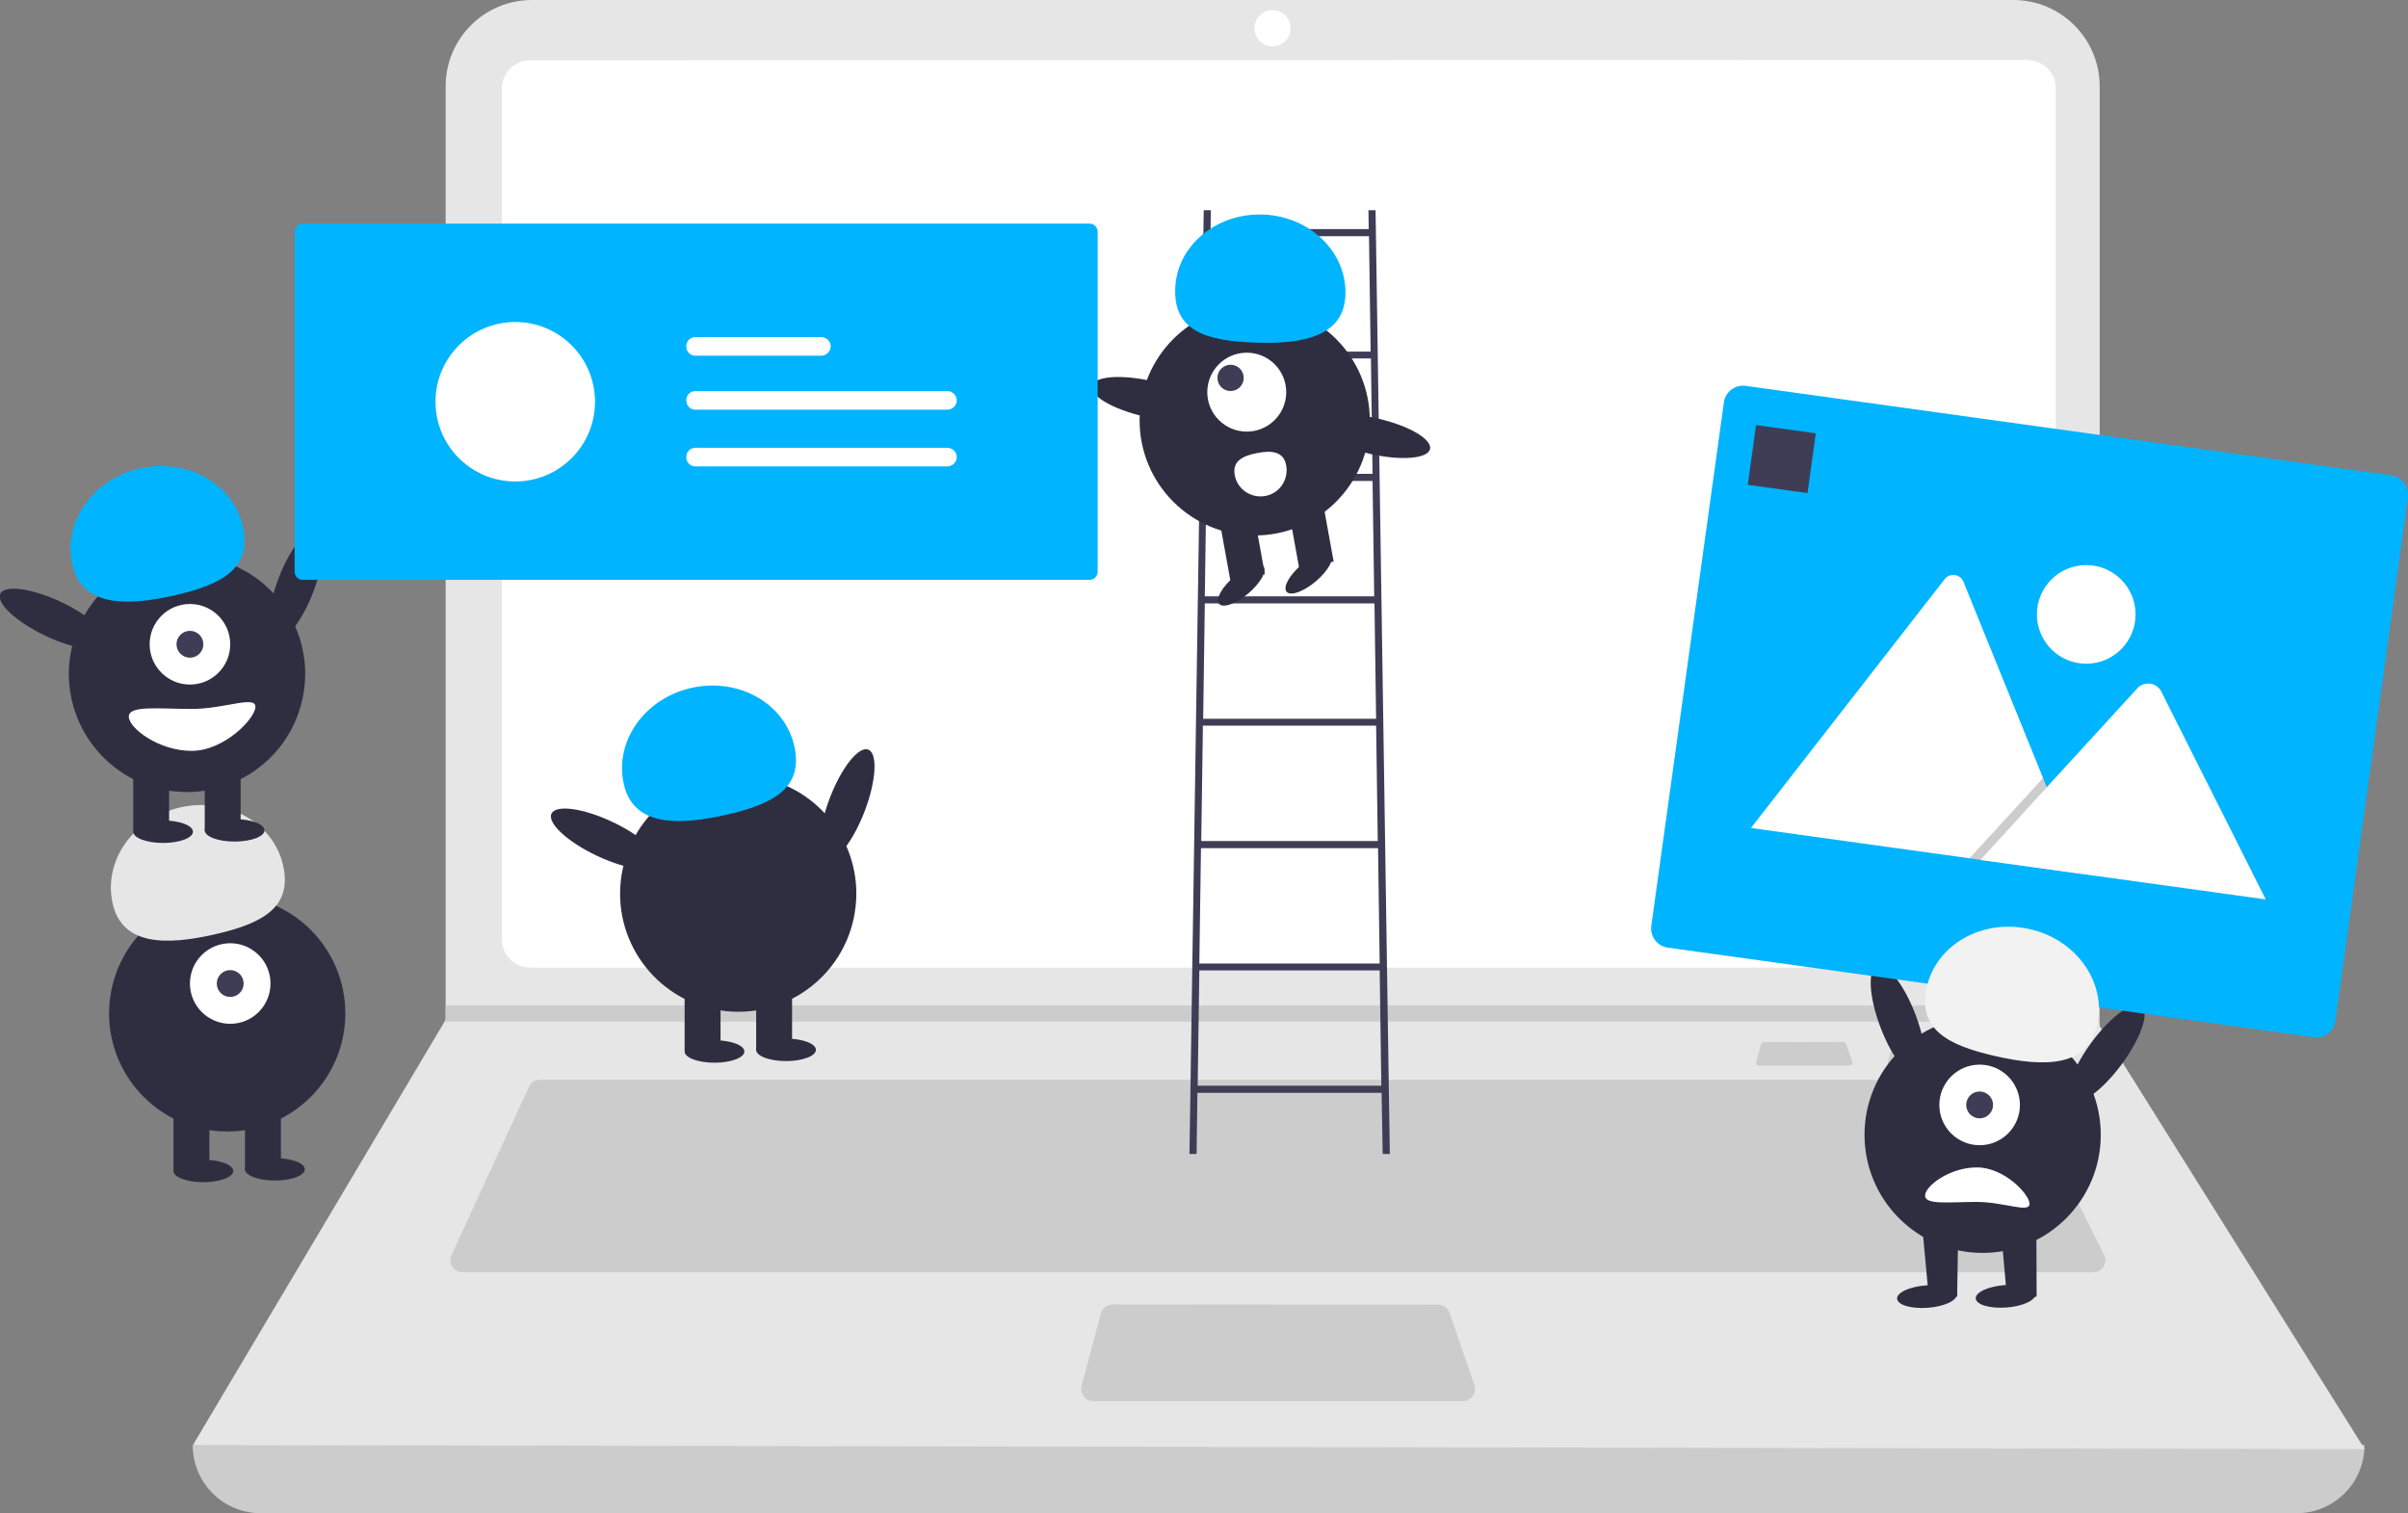 <svg xmlns="http://www.w3.org/2000/svg" xmlns:xlink="http://www.w3.org/1999/xlink" id="f241e7b9-92bc-4a39-8e1f-dd6f59c49ece" x="0px" y="0px" width="878.6px" height="552.2px" viewBox="0 0 878.6 552.2" xml:space="preserve"><rect x="0" y="0" width="878.6" height="552.2" fill="#808080" stroke="none"/><path fill="#CCCCCC" d="M837.9,552.2H95.2c-13.8,0-24.9-11.1-24.9-24.9l0,0c269.2-31.3,533.3-31.3,792.4,0l0,0  C862.8,541.1,851.6,552.2,837.9,552.2z"></path><path fill="#E6E6E6" d="M862.8,528.8l-792.4-1.5l91.8-154.5l0.4-0.7V31.5c0-17.4,14.1-31.5,31.5-31.5c0,0,0,0,0,0h540.5  c17.4,0,31.5,14.1,31.5,31.5c0,0,0,0,0,0v342.9L862.8,528.8z"></path><path fill="#FFFFFF" d="M193.4,22c-5.7,0-10.2,4.6-10.3,10.3v310.5c0,5.7,4.6,10.2,10.3,10.3h546.4c5.7,0,10.2-4.6,10.3-10.3V32.2  c0-5.7-4.6-10.2-10.3-10.3L193.4,22z"></path><path fill="#CCCCCC" d="M197,394c-1.7,0-3.3,1-4,2.6l-28.3,61.5c-1,2.2,0,4.8,2.2,5.8c0.6,0.3,1.2,0.4,1.8,0.4h595.1  c2.4,0,4.4-2,4.4-4.4c0-0.7-0.2-1.4-0.5-2l-30.8-61.5c-0.7-1.5-2.3-2.4-3.9-2.4L197,394z"></path><circle fill="#FFFFFF" cx="464.3" cy="10.3" r="6.6"></circle><path fill="#CCCCCC" d="M405.9,476c-2,0-3.7,1.3-4.2,3.3l-7.1,26.4c-0.6,2.3,0.8,4.8,3.1,5.4c0.4,0.1,0.8,0.2,1.1,0.2h135  c2.4,0,4.4-2,4.4-4.4c0-0.5-0.1-1-0.2-1.4l-9.1-26.4c-0.6-1.8-2.3-3-4.2-3L405.9,476z"></path><polygon fill="#CCCCCC" points="766.1,366.9 766.1,372.8 162.2,372.8 162.6,372 162.6,366.9 "></polygon><path fill="#CCCCCC" d="M691.5,380.3c-0.5,0-0.9,0.3-1,0.8l-1.7,6.4c-0.2,0.6,0.2,1.2,0.8,1.3c0.1,0,0.2,0,0.3,0h32.9  c0.6,0,1.1-0.5,1.1-1.1c0-0.1,0-0.2-0.1-0.4l-2.2-6.4c-0.1-0.4-0.6-0.7-1-0.7L691.5,380.3z"></path><path fill="#CCCCCC" d="M643.5,380.3c-0.5,0-0.9,0.3-1,0.8l-1.7,6.4c-0.2,0.6,0.2,1.2,0.8,1.3c0.1,0,0.2,0,0.3,0h32.9  c0.6,0,1.1-0.5,1.1-1.1c0-0.1,0-0.2-0.1-0.4l-2.2-6.4c-0.1-0.4-0.6-0.7-1-0.7L643.5,380.3z"></path><path fill="#3F3D56" d="M504.5,421.1h2.6l-5.2-344.4h-2.6l0.1,6.9h-57.7l0.1-6.9h-2.6l-5.2,344.4h2.6l0.3-22.3h67.2L504.5,421.1z   M500.8,172.9h-60.4l0.6-42.1h59.2L500.8,172.9z M500.8,175.5l0.6,42.1h-61.8l0.6-42.1H500.8z M501.5,220.2l0.6,42.1H439l0.6-42.1  H501.5z M502.1,264.8l0.6,42.1h-64.4l0.6-42.1H502.1z M502.8,309.5l0.6,42.1h-65.8l0.6-42.1H502.8z M499.5,86.2l0.6,42.1H441  l0.6-42.1H499.5z M437,396.2l0.6-42.1h65.8l0.6,42.1H437z"></path><circle fill="#2F2E41" cx="457.8" cy="153.4" r="42"></circle><rect x="471.9" y="183.3" transform="matrix(0.984 -0.178 0.178 0.984 -27.047 88.31)" fill="#2F2E41" width="12.8" height="22.9"></rect><rect x="446.8" y="187.9" transform="matrix(0.984 -0.178 0.178 0.984 -28.259 83.908)" fill="#2F2E41" width="12.8" height="22.9"></rect><ellipse transform="matrix(0.763 -0.646 0.646 0.763 -30.608 343.31)" fill="#2F2E41" cx="453" cy="213.4" rx="10.6" ry="4"></ellipse><ellipse transform="matrix(0.763 -0.646 0.646 0.763 -21.904 358.15)" fill="#2F2E41" cx="477.6" cy="209" rx="10.6" ry="4"></ellipse><circle fill="#FFFFFF" cx="454.9" cy="143.1" r="14.4"></circle><circle fill="#3F3D56" cx="449" cy="137.9" r="4.8"></circle><path fill="#00B4FF" d="M490.9,107.7c0.6-15.6-12.8-28.7-29.9-29.4s-31.6,11.3-32.2,26.9s11.3,19.1,28.5,19.8  S490.3,123.2,490.9,107.7z"></path><ellipse transform="matrix(0.223 -0.975 0.975 0.223 183.367 521.561)" fill="#2F2E41" cx="419" cy="145.7" rx="6.6" ry="21"></ellipse><ellipse transform="matrix(0.223 -0.975 0.975 0.223 234.042 612.595)" fill="#2F2E41" cx="501.5" cy="159.4" rx="6.6" ry="21"></ellipse><path fill="#FFFFFF" d="M469.3,169.9c0.9,5.2-2.5,10.2-7.7,11.1s-10.2-2.5-11.1-7.7l0,0c-0.9-5.2,3.1-7,8.3-8  S468.4,164.7,469.3,169.9z"></path><ellipse transform="matrix(0.357 -0.934 0.934 0.357 -75.484 477.607)" fill="#2F2E41" cx="309.2" cy="293.6" rx="21.5" ry="6.8"></ellipse><ellipse transform="matrix(0.16 -0.987 0.987 0.16 -95.715 539.812)" fill="#2F2E41" cx="269.4" cy="326.2" rx="43.1" ry="43.1"></ellipse><rect x="249.8" y="360" fill="#2F2E41" width="13.1" height="23.4"></rect><rect x="275.9" y="360" fill="#2F2E41" width="13.1" height="23.4"></rect><ellipse fill="#2F2E41" cx="260.7" cy="383.7" rx="10.9" ry="4.1"></ellipse><ellipse fill="#2F2E41" cx="286.8" cy="383.1" rx="10.9" ry="4.1"></ellipse><path fill="#00B4FF" d="M227.6,286.1c-3.5-15.6,7.6-31.3,24.8-35.1s33.9,5.7,37.4,21.2s-7.9,21.3-25.1,25.2  C247.6,301.2,231.1,301.7,227.6,286.1z"></path><ellipse transform="matrix(0.428 -0.903 0.903 0.428 -150.414 374.531)" fill="#2F2E41" cx="220.9" cy="306.2" rx="6.8" ry="21.5"></ellipse><circle fill="#2F2E41" cx="82.9" cy="369.8" r="43.1"></circle><rect x="63.3" y="403.6" fill="#2F2E41" width="13.1" height="23.4"></rect><rect x="89.4" y="403.6" fill="#2F2E41" width="13.1" height="23.4"></rect><ellipse fill="#2F2E41" cx="74.2" cy="427.3" rx="10.9" ry="4.1"></ellipse><ellipse fill="#2F2E41" cx="100.3" cy="426.7" rx="10.9" ry="4.1"></ellipse><circle fill="#FFFFFF" cx="84" cy="358.9" r="14.7"></circle><circle fill="#3F3D56" cx="84" cy="358.9" r="4.9"></circle><path fill="#E6E6E6" d="M41.1,329.7c-3.5-15.6,7.6-31.3,24.8-35.1s33.9,5.7,37.4,21.2s-7.9,21.3-25.1,25.2S44.6,345.3,41.1,329.7z"></path><ellipse transform="matrix(0.357 -0.934 0.934 0.357 -129.987 238.14)" fill="#2F2E41" cx="108" cy="213.5" rx="21.5" ry="6.8"></ellipse><ellipse transform="matrix(0.316 -0.949 0.949 0.316 -186.768 232.899)" fill="#2F2E41" cx="68.2" cy="246" rx="43.1" ry="43.1"></ellipse><rect x="48.6" y="279.8" fill="#2F2E41" width="13.1" height="23.4"></rect><rect x="74.7" y="279.8" fill="#2F2E41" width="13.1" height="23.4"></rect><ellipse fill="#2F2E41" cx="59.5" cy="303.5" rx="10.9" ry="4.1"></ellipse><ellipse fill="#2F2E41" cx="85.6" cy="303" rx="10.9" ry="4.1"></ellipse><circle fill="#FFFFFF" cx="69.3" cy="235.1" r="14.7"></circle><circle fill="#3F3D56" cx="69.3" cy="235.1" r="4.9"></circle><path fill="#00B4FF" d="M26.4,206c-3.5-15.6,7.6-31.3,24.8-35.1s33.9,5.7,37.4,21.2s-7.9,21.3-25.1,25.2S29.9,221.5,26.4,206z"></path><ellipse transform="matrix(0.428 -0.903 0.903 0.428 -192.981 146.945)" fill="#2F2E41" cx="19.7" cy="226" rx="6.8" ry="21.5"></ellipse><path fill="#FFFFFF" d="M47,261.5c0,4.2,10.9,12.5,22.9,12.5s23.3-11.9,23.3-16.1c0-4.2-11.3,0.8-23.3,0.8S47,257.3,47,261.5z"></path><path fill="#00B4FF" d="M110.5,81.6c-1.7,0-3,1.3-3,3v124c0,1.7,1.3,3,3,3h287c1.7,0,3-1.3,3-3v-124c0-1.7-1.3-3-3-3L110.5,81.6z"></path><circle fill="#FFFFFF" cx="188" cy="146.6" r="29.1"></circle><path id="b71acdfd-6a55-428e-917a-53f192cb0203" fill="#FFFFFF" d="M253.7,142.7c-1.9,0-3.4,1.6-3.3,3.5c0,1.8,1.5,3.3,3.3,3.3h91.9  c1.9,0,3.4-1.5,3.5-3.3c0-1.9-1.5-3.4-3.3-3.5c0,0-0.1,0-0.1,0H253.7z"></path><path id="ad4fbcfa-41b0-45f9-a593-23b6dc3fe165" fill="#FFFFFF" d="M253.7,123c-1.9,0-3.4,1.6-3.3,3.5c0,1.8,1.5,3.3,3.3,3.3h45.9  c1.9,0,3.4-1.5,3.5-3.3s-1.5-3.4-3.3-3.5c0,0,0,0,0,0c0,0-0.1,0-0.1,0H253.7z"></path><path id="bce2a7cd-a325-424d-9b3a-f63d1dad5aba" fill="#FFFFFF" d="M253.7,163.4c-1.9,0-3.4,1.6-3.3,3.5c0,1.8,1.5,3.3,3.3,3.3h91.9  c1.9,0,3.4-1.5,3.5-3.3c0-1.9-1.5-3.4-3.3-3.5c0,0-0.1,0-0.1,0H253.7z"></path><ellipse transform="matrix(0.934 -0.357 0.357 0.934 -87.385 271.837)" fill="#2F2E41" cx="692.6" cy="372.6" rx="6.8" ry="21.5"></ellipse><circle fill="#2F2E41" cx="723.4" cy="414.1" r="43.1"></circle><polygon fill="#2F2E41" points="743,447.9 730,447.9 732.5,476 743.1,473.1 "></polygon><polygon fill="#2F2E41" points="714.5,448 701.4,448 704,476.1 714.1,473.1 "></polygon><ellipse transform="matrix(0.997 -7.291862e-02 7.291862e-02 0.997 -32.642 52.545)" fill="#2F2E41" cx="703.3" cy="473.3" rx="10.9" ry="4.1"></ellipse><circle fill="#FFFFFF" cx="722.3" cy="403.2" r="14.7"></circle><circle fill="#3F3D56" cx="722.3" cy="403.2" r="4.9"></circle><ellipse transform="matrix(0.594 -0.804 0.804 0.594 3.087 774.415)" fill="#2F2E41" cx="768.9" cy="384.1" rx="21.5" ry="6.8"></ellipse><path fill="#FFFFFF" d="M702.4,436.3c0-3.5,8.9-10.3,18.9-10.3s19.2,9.8,19.2,13.3s-9.3-0.7-19.2-0.7S702.4,439.8,702.4,436.3z"></path><path fill="#00B4FF" d="M844.2,378.5l-235.7-32.7c-3.8-0.5-6.5-4.1-6-7.9L629,146.8c0.5-3.8,4.1-6.5,7.9-6l235.7,32.7  c3.8,0.5,6.5,4.1,6,7.9l-26.5,191.2C851.5,376.4,848,379.1,844.2,378.5z"></path><path fill="#FFFFFF" d="M759.7,318.9l-120.4-16.7c-0.2,0-0.3-0.1-0.4-0.1l70.6-90.7c1.3-1.8,3.9-2.1,5.6-0.8c0.6,0.4,1,1,1.3,1.7  l29,71.5l1.4,3.4L759.7,318.9z"></path><polygon opacity="0.2" points="759.7,318.9 718.6,313.2 742.9,286.7 744.6,284.8 745.5,283.8   746.9,287.2 "></polygon><path fill="#FFFFFF" d="M826.7,328.2l-104.1-14.4l24.2-26.5l1.7-1.9l31.6-34.5c2.1-2,5.5-2,7.6,0.2c0.1,0.1,0.3,0.3,0.4,0.4  c0.1,0.2,0.2,0.3,0.3,0.5L826.7,328.2z"></path><circle fill="#FFFFFF" cx="761.2" cy="224.2" r="18"></circle><rect x="639.3" y="156.9" transform="matrix(0.137 -0.991 0.991 0.137 394.636 788.966)" fill="#3F3D56" width="22" height="22"></rect><path fill="#F2F2F2" d="M765.2,374.1c3.5-15.6-7.6-31.3-24.8-35.1s-33.9,5.7-37.4,21.2s7.9,21.3,25.1,25.2S761.7,389.7,765.2,374.1z  "></path><ellipse transform="matrix(0.997 -7.291862e-02 7.291862e-02 0.997 -32.56 54.637)" fill="#2F2E41" cx="732" cy="473.2" rx="10.9" ry="4.1"></ellipse></svg>